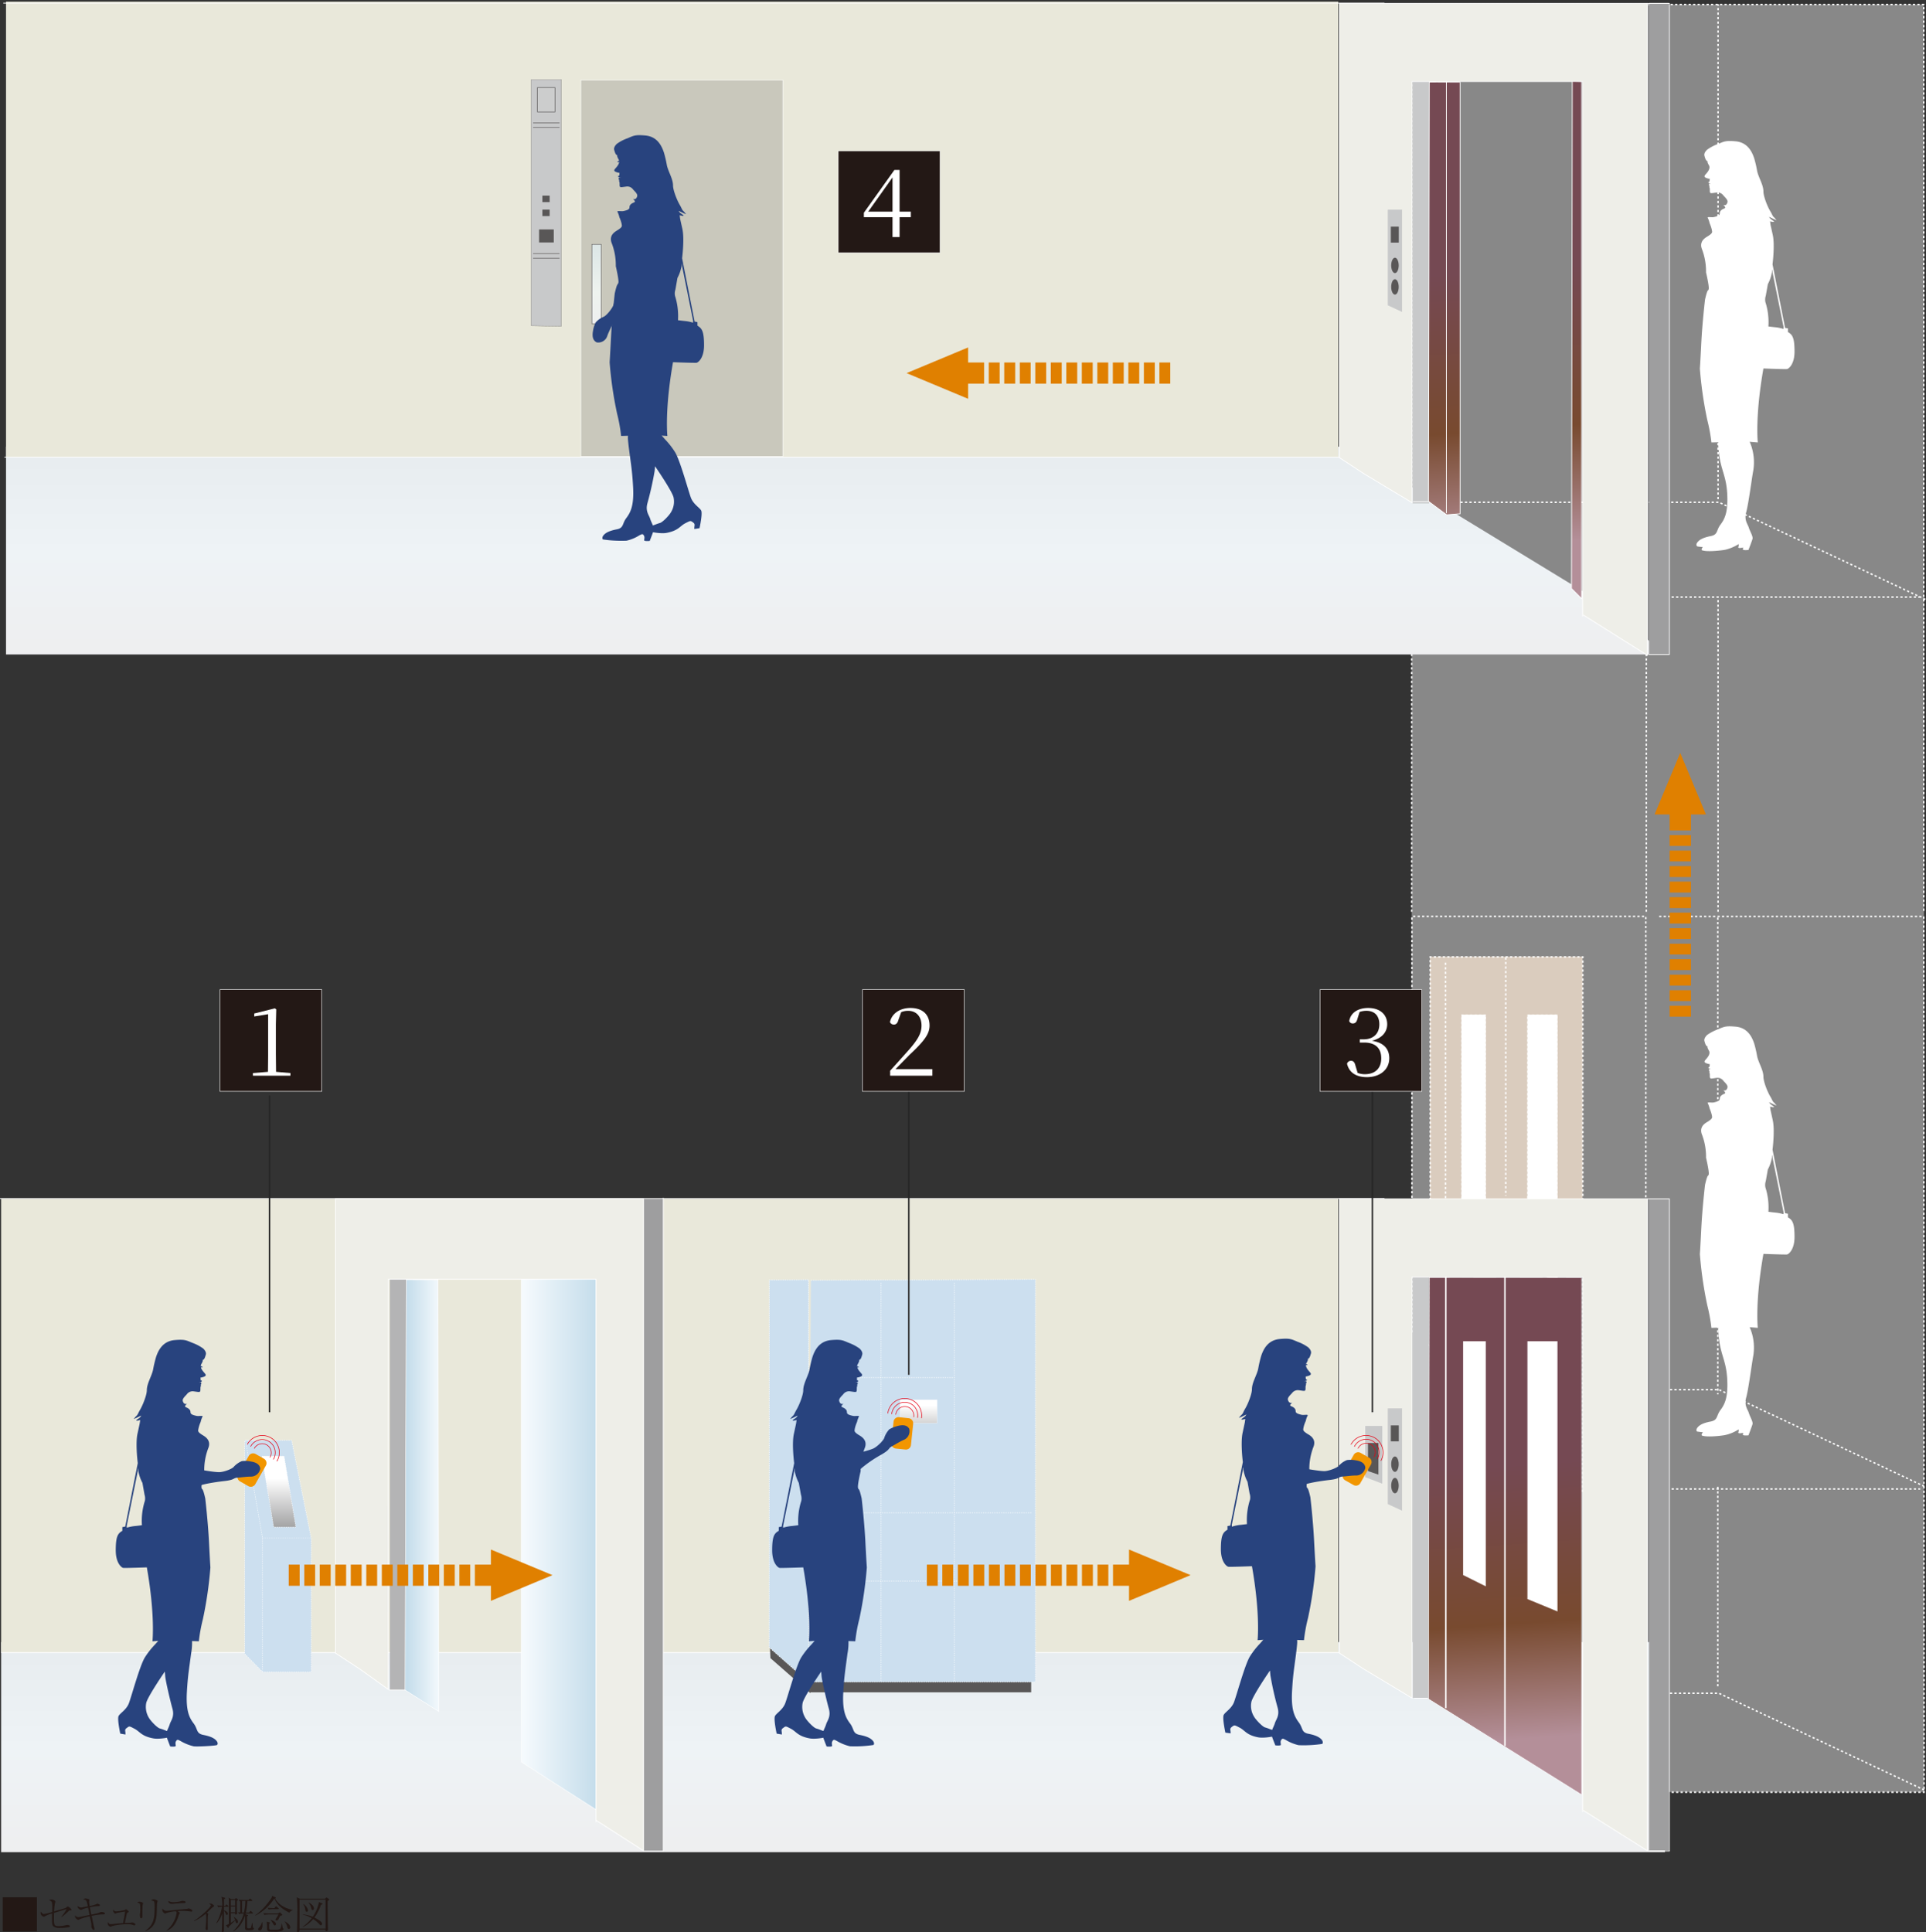 <svg xmlns="http://www.w3.org/2000/svg" xmlns:xlink="http://www.w3.org/1999/xlink" viewBox="0 0 680.108 682.298"><rect x="0" y="0" width="680.108" height="682.298" fill="#333333" stroke="none"/><defs><linearGradient id="linear-gradient" x1="1054.738" y1="-2334.214" x2="1054.738" y2="-2468.487" gradientTransform="translate(-361.776 2110.157) scale(0.622)" gradientUnits="userSpaceOnUse"><stop offset="0.011" stop-color="#eeeeef"/><stop offset="0.489" stop-color="#eef3f6"/><stop offset="1" stop-color="#e6ebee"/></linearGradient><linearGradient id="linear-gradient-2" x1="1056.125" y1="-3014.296" x2="1056.125" y2="-3147.326" xlink:href="#linear-gradient"/><linearGradient id="linear-gradient-3" x1="1621.283" y1="-8736.626" x2="1621.283" y2="-8680.446" gradientTransform="translate(-98.786 2671.814) scale(0.261 0.249)" gradientUnits="userSpaceOnUse"><stop offset="0" stop-color="#fff"/><stop offset="1" stop-color="#9e9e9f"/></linearGradient><linearGradient id="linear-gradient-4" x1="729.863" y1="-5259.019" x2="729.863" y2="-5209.842" gradientTransform="translate(-171.721 2467.943) scale(0.37)" xlink:href="#linear-gradient-3"/><linearGradient id="linear-gradient-5" x1="1142.898" y1="-6472.91" x2="1060.476" y2="-6472.91" gradientTransform="translate(-145.076 2558.317) scale(0.311)" gradientUnits="userSpaceOnUse"><stop offset="0" stop-color="#c5ddeb"/><stop offset="1" stop-color="#f5fafd"/></linearGradient><linearGradient id="linear-gradient-6" x1="2196.408" y1="-6768.071" x2="2172.675" y2="-7099.09" gradientTransform="translate(-145.076 2590.286) scale(0.311 0.292)" gradientUnits="userSpaceOnUse"><stop offset="0" stop-color="#b48f99"/><stop offset="0.42" stop-color="#784a2f"/><stop offset="1" stop-color="#754953"/></linearGradient><linearGradient id="linear-gradient-7" x1="2127.853" y1="-7797.543" x2="2104.121" y2="-8128.564" gradientTransform="translate(-145.076 2470.571) scale(0.311 0.292)" xlink:href="#linear-gradient-6"/><linearGradient id="linear-gradient-8" x1="2129.414" y1="-7215.508" x2="2091.321" y2="-7746.83" gradientTransform="translate(-145.076 2438.599) scale(0.311)" gradientUnits="userSpaceOnUse"><stop offset="0" stop-color="#b48d75"/><stop offset="0.42" stop-color="#784a2f"/><stop offset="1" stop-color="#4e2d15"/></linearGradient><linearGradient id="linear-gradient-9" x1="929.306" y1="-6527.887" x2="966.772" y2="-6527.887" xlink:href="#linear-gradient-5"/><linearGradient id="linear-gradient-10" x1="2273.492" y1="-7808.528" x2="2249.76" y2="-8139.543" gradientTransform="translate(-145.076 2470.515) scale(0.311 0.292)" xlink:href="#linear-gradient-6"/><linearGradient id="linear-gradient-11" x1="1147.907" y1="-7846.247" x2="1140.354" y2="-7951.597" gradientTransform="translate(-145.076 2558.317) scale(0.311)" gradientUnits="userSpaceOnUse"><stop offset="0.011" stop-color="#eeeeef"/><stop offset="0.461" stop-color="#eef3ef"/><stop offset="0.972" stop-color="#dce6e6"/><stop offset="1" stop-color="#e6eade"/></linearGradient></defs><g id="レイヤー_2" data-name="レイヤー 2"><g id="レイヤー_1-2" data-name="レイヤー 1"><path d="M13.041,670.014v12.074H.966V670.014Z" style="fill:#231815"/><path d="M21.635,676.934a15.384,15.384,0,0,0,1.891-2.746c-.322.1-.617.182-3.264,1-.2.056-1.023.308-1.191.364-.014.406-.028,1.051-.028,1.737,0,2.577.042,2.927,1.751,2.927a11.222,11.222,0,0,0,2.55-.35,2.025,2.025,0,0,1,.42-.07,1.946,1.946,0,0,1,.826.21.431.431,0,0,1,.112.267c0,.195-.168.279-.308.322a17.552,17.552,0,0,1-3.222.252,3.288,3.288,0,0,1-2.283-.532c-.42-.379-.518-.673-.518-2.76,0-.616,0-1.121.028-1.793a9.736,9.736,0,0,0-2.578,1.009.868.868,0,0,1-.392.111,1.123,1.123,0,0,1-.63-.364,1.166,1.166,0,0,1-.462-.924,2.264,2.264,0,0,1,.056-.518c.616.812.84.854,1.078.854a14.862,14.862,0,0,0,2.956-.714c0-.238.028-.771.028-1.485a8.261,8.261,0,0,0-.154-2.017,1.564,1.564,0,0,0-1.037-.63,1.953,1.953,0,0,1,.939-.253c.658,0,1.344.393,1.344.757a4.324,4.324,0,0,1-.14.49,20.839,20.839,0,0,0-.308,2.942c.393-.113,2.1-.617,2.452-.715,1.7-.5,1.722-.532,2.115-.868.14-.112.21-.154.294-.154a2.722,2.722,0,0,1,1.289,1.148c0,.21-.183.252-.365.252a1.929,1.929,0,0,0-.294-.013c-.1.013-.2.069-.392.266a23.406,23.406,0,0,1-2.479,2.087Z" style="fill:#231815"/><path d="M33.9,672.493c.322-.168.364-.2.434-.2a2.994,2.994,0,0,1,.743.224.33.33,0,0,1,.2.309c0,.279-.252.321-.435.321a13.877,13.877,0,0,0-3.1.421c.154.84.322,1.751.5,2.577.364-.084,2.017-.42,2.339-.518.155-.056.771-.308.9-.364a.712.712,0,0,1,.28-.056,2.718,2.718,0,0,1,1.107.224.355.355,0,0,1,.154.322c0,.294-.182.308-.6.322-.224,0-.434.014-.644.014a21.157,21.157,0,0,0-3.432.518c.126.547.645,2.97.757,3.474a10.255,10.255,0,0,1,.252,1.093c0,.308-.14.406-.266.406-.28,0-.533-.392-.687-.7a.886.886,0,0,1-.14-.561,6.842,6.842,0,0,0-.042-1.022c-.056-.406-.448-2.2-.518-2.564a25.1,25.1,0,0,0-3.348.953c-.574.28-.644.322-.742.322a1.776,1.776,0,0,1-1.051-.91,1.621,1.621,0,0,1-.07-.728,1.447,1.447,0,0,0,1.093.672,5,5,0,0,0,1.036-.169c.477-.1,2.564-.518,3-.6-.1-.5-.449-2.255-.518-2.577a8.957,8.957,0,0,0-2.3.728.442.442,0,0,1-.224.07,1.726,1.726,0,0,1-1.093-.84.92.92,0,0,1-.084-.547,1.9,1.9,0,0,0,1.219.533,3.783,3.783,0,0,0,.7-.1c.266-.056,1.442-.28,1.681-.322-.421-2.13-.463-2.3-1.611-2.424a1.359,1.359,0,0,1,.784-.35,3.98,3.98,0,0,1,1.247.294.279.279,0,0,1,.14.266c0,.1-.1.5-.1.589a11.4,11.4,0,0,0,.2,1.5A9.536,9.536,0,0,0,33.9,672.493Z" style="fill:#231815"/><path d="M46.024,679.021c.112-.014.63-.112.728-.112.182,0,1.037.35,1.037.714a.349.349,0,0,1-.336.35,1.519,1.519,0,0,1-.547-.168,4.838,4.838,0,0,0-1.7-.266,23.3,23.3,0,0,0-5.5.63,5.216,5.216,0,0,1-.673.267,1.458,1.458,0,0,1-.868-.631,1.953,1.953,0,0,1-.126-.742.852.852,0,0,1,.042-.266c.35.5.518.742,1.05.742.182,0,1.709-.168,2-.2.49-.056,1.751-.154,2.34-.2.055-.35.35-1.849.405-2.157.211-1.331.253-1.527.309-1.906-1.149.113-2.83.477-2.872.491-.112.028-.56.21-.658.21-.154,0-.28-.168-.378-.308-.308-.406-.337-.546-.337-.8a1.024,1.024,0,0,1,.042-.308,1.073,1.073,0,0,0,.967.63,15.67,15.67,0,0,0,3.193-.476c.225-.224.267-.266.323-.266.2,0,.994.686.994.883,0,.084-.027.112-.35.294-.224.126-.252.154-.308.378-.126.5-.182.756-.35,1.569-.112.56-.14.672-.364,1.723C44.4,679.077,45.744,679.063,46.024,679.021Z" style="fill:#231815"/><path d="M50.277,676.093v.449c0,.195,0,.91-.392.91s-.49-.785-.49-1.121a5.784,5.784,0,0,1,.084-.728,8.121,8.121,0,0,0,.056-1.331,9.879,9.879,0,0,0-.112-1.877c-.1-.238-.182-.266-.939-.49a1.161,1.161,0,0,1,.757-.322c.238,0,1.274.2,1.274.6,0,.084-.14.49-.14.574-.07.477-.1,1.877-.1,2.984Zm1.036,5.8c2.76-2.087,3.292-3.908,3.292-8.348a8.219,8.219,0,0,0-.167-2c-.168-.28-.813-.351-1.051-.378a1.156,1.156,0,0,1,.841-.421,2.654,2.654,0,0,1,1.316.421.282.282,0,0,1,.1.237,5,5,0,0,1-.168.659,7.067,7.067,0,0,0-.056.855c-.084,3.431-.112,3.936-.434,5.182a5.577,5.577,0,0,1-3.628,3.894Z" style="fill:#231815"/><path d="M58.816,681.752a10.082,10.082,0,0,0,3.572-6.233.653.653,0,0,0-.294-.533,11.513,11.513,0,0,0-3.4.645,1.211,1.211,0,0,1-.406.14,1.507,1.507,0,0,1-.981-1.415c0-.14.029-.266.042-.406a1.708,1.708,0,0,0,1.359.883c.546,0,3.95-.407,4.692-.477.813-.07,1.625-.154,2.438-.21a1.291,1.291,0,0,0,.532-.126.611.611,0,0,1,.21-.07,3.114,3.114,0,0,1,1.177.5.409.409,0,0,1,.14.337c0,.153-.056.308-.252.308s-.925-.126-1.079-.141a18.284,18.284,0,0,0-2.1-.125,16.575,16.575,0,0,0-1.709.084c.2.14.77.546.77.686,0,.07-.237.336-.266.392a1.791,1.791,0,0,0-.153.406c-.687,2.284-1.892,4.637-4.259,5.449Zm2.381-10a9.008,9.008,0,0,0,2.536-.308,2.3,2.3,0,0,1,.7-.154c.337,0,1.121.084,1.121.49,0,.252-.168.252-.673.28-2,.084-2.213.126-4.062.294h-.154a1.269,1.269,0,0,1-.91-.322.834.834,0,0,1-.28-.757A2.753,2.753,0,0,0,61.2,671.751Z" style="fill:#231815"/><path d="M68.518,678.349c2.3-1.443,5.939-4.833,5.939-5.477,0-.169-.07-.211-.686-.533a3.317,3.317,0,0,1,.6-.07c.35,0,.532.084.994.476.127.112.238.211.238.351s-.042.154-.364.35a2.626,2.626,0,0,0-.56.462c-.42.42-1.359,1.345-1.653,1.611.392.21.533.294.533.434a4.477,4.477,0,0,1-.141.476c-.056.35-.056,3.166-.056,3.726,0,.155.014.855.014,1.009s0,.49-.308.49c-.266,0-.476-.322-.476-.658,0-.112.07-.631.084-.743.056-.658.14-1.751.14-2.4a11.354,11.354,0,0,0-.1-1.877.33.33,0,0,0-.07-.14,19.005,19.005,0,0,1-4.09,2.634Z" style="fill:#231815"/><path d="M80.461,673.362H79.088v1.3c.686.111,1.387.672,1.387,1.162a.4.4,0,0,1-.364.42c-.21,0-.238-.07-.518-.672a1.841,1.841,0,0,0-.505-.77c0,1.134.014,7.059,0,7.087-.028.337-.42.393-.532.393-.266,0-.266-.155-.266-.224a1.74,1.74,0,0,1,.014-.211c.112-1.4.182-4.384.182-5.911V675.7a8.909,8.909,0,0,1-2,3.53l-.1-.07a17.017,17.017,0,0,0,1.989-5.786,9.438,9.438,0,0,0-1.331.155l-.336-.616c.6.056.729.056,1.779.1a15.058,15.058,0,0,0-.28-3.152l1.19.336a.183.183,0,0,1,.141.168c0,.084-.071.14-.169.21a1.906,1.906,0,0,0-.266.2l-.014.2v2.059h.462l.224-.266c.113-.14.141-.182.211-.182s.1.042.252.168l.294.253c.084.069.14.126.14.21C80.671,673.333,80.559,673.362,80.461,673.362Zm3.488-2.256c-.1.057-.238.155-.28.183-.014.434,0,2.731.028,3.782.014.084.042.49.042.574,0,.406-.448.49-.518.49-.2,0-.2-.1-.182-.476H81.525v3.376c.029-.014.6-.35,1.514-.967a4.7,4.7,0,0,0-.547-1.134l.07-.042c.14.112.813.63.938.742a1.494,1.494,0,0,1,.533,1.065c0,.308-.168.476-.406.476s-.364-.14-.448-.574c-.043-.183-.085-.309-.1-.407-.379.378-2.018,1.975-2.354,2.3.014.21.028.378-.112.378a.2.2,0,0,1-.168-.1l-.686-.882a3.115,3.115,0,0,0,1.064-.462v-5.379c0-.616,0-2.914-.028-3.4-.014-.14-.042-.308-.07-.5l.882.518h1.345l.211-.224a.352.352,0,0,1,.195-.126.258.258,0,0,1,.155.07l.476.406a.191.191,0,0,1,.084.154C84.075,671.022,84.005,671.064,83.949,671.106Zm-.91-.111H81.525v1.961h1.514Zm0,2.3H81.525v2.031h1.514Zm5.939,8.32a7.294,7.294,0,0,1-1.247.07c-.939,0-1.2-.07-1.2-1.022,0-.239.014-1.289.014-1.5,0-.462,0-.7-.014-2.76-.434,1.359-1.652,4.455-4.16,5.66l-.056-.084a12.731,12.731,0,0,0,3.74-6.22,10.429,10.429,0,0,0-1.653.168l-.336-.6c.518.028.574.042.771.042v-3.922c-.057.014-.085.014-.211.042l-.322-.6c1.051.084,2.059.1,2.326.1h1.148l.28-.322c.14-.154.154-.168.21-.168.084,0,.224.112.266.14l.421.322a.3.3,0,0,1,.14.211c0,.14-.127.153-.211.153H87.353a22.248,22.248,0,0,1-.546,4.105h1.148l.308-.421c.1-.125.14-.182.224-.182s.155.071.239.155l.448.42c.1.084.14.126.14.224,0,.126-.112.14-.21.14H86.722c-.055.2-.055.21-.07.252l.757.238c.168.056.21.1.21.154,0,.168-.364.323-.392.336,0,2.984,0,3.573.014,3.684.014.407.1.561.476.561.644,0,.77,0,.9-.294a10.681,10.681,0,0,0,.379-1.555h.14c.14,1.372.182,1.6.308,1.695.182.154.21.168.21.28C89.65,681.4,89.2,681.57,88.978,681.612Zm-2.55-10.3a8.489,8.489,0,0,0-.952.057v4.034c.182,0,.336,0,.658.014a19,19,0,0,0,.491-4.105Z" style="fill:#231815"/><path d="M102.151,675.463c-2.717-1.4-4.216-2.7-5.253-4.945h-.084a17.226,17.226,0,0,1-6.64,5.982l-.07-.071a22.756,22.756,0,0,0,5.66-6.065,1.339,1.339,0,0,0,.308-.812l1.162.462a.269.269,0,0,1,.154.21c0,.14-.126.224-.266.266,1.079,1.709,2.662,3.208,6.3,4.048v.043A2.076,2.076,0,0,0,102.151,675.463Zm-9.707,5.729a1,1,0,0,1-.771.588.479.479,0,0,1-.518-.448,1.008,1.008,0,0,1,.308-.588A3.961,3.961,0,0,0,92.5,678.8h.1a6.675,6.675,0,0,1,.084,1.078A2.952,2.952,0,0,1,92.444,681.192Zm6.569-4.65a3.441,3.441,0,0,0-.49.826c-.35.77-.49.826-.8.826-.183,0-.476-.056-.476-.224s.952-1.583,1.092-1.891H95.133a11.666,11.666,0,0,0-1.807.154l-.322-.6c1.051.084,2.059.112,2.325.112h2.83l.49-.308a.871.871,0,0,1,.168-.084c.07,0,.126.07.182.126l.6.6a.375.375,0,0,1,.084.182C99.686,676.429,99.251,676.5,99.013,676.542Zm.421,5.364a7.73,7.73,0,0,1-2.76.239c-1.443,0-2.3,0-2.367-.813a19.389,19.389,0,0,0-.126-2.7l.994.281c.126.028.182.07.182.14,0,.182-.21.28-.322.336,0,.238-.014,1.275,0,1.485.042.434.112.616.631.616,2.4,0,2.773,0,3.165-.266.224-.168.322-.294.462-1.009a9.227,9.227,0,0,0,.168-.924h.084c.057.238.211,1.317.281,1.526.042.113.042.127.2.267.07.07.112.112.112.182C100.134,681.4,99.826,681.752,99.434,681.906Zm-1.219-7.718H96.646a11.491,11.491,0,0,0-1.793.154l-.336-.6c.994.084,1.975.112,2.381.112l.351-.448c.042-.056.139-.168.209-.168s.239.126.267.139l.56.449a.254.254,0,0,1,.14.21C98.425,674.16,98.313,674.188,98.215,674.188Zm-1.191,5.785c-.252,0-.434-.294-.546-.49a7.06,7.06,0,0,0-.953-1.457l.028-.056a5.685,5.685,0,0,1,1.317.631,1.391,1.391,0,0,1,.588.826A.488.488,0,0,1,97.024,679.973Zm4.959,1.247c-.28,0-.448-.28-.518-.5a4.777,4.777,0,0,0-.981-2.13l.042-.069a8.078,8.078,0,0,1,1.457,1.022,1.781,1.781,0,0,1,.5,1.107A.526.526,0,0,1,101.983,681.22Z" style="fill:#231815"/><path d="M115.689,671.316c0,.8.042,6.136.084,8.419,0,.266.056,1.471.056,1.709a.58.58,0,0,1-.588.575c-.336,0-.323-.2-.294-.6h-9.189c.013.434.028.882-.645.882-.224,0-.238-.153-.238-.266,0-.322.056-1.722.056-2.017.07-3.432.07-4.16.07-5.308a43.574,43.574,0,0,0-.2-4.679l1.023.5h8.979l.294-.294c.056-.056.112-.14.21-.14.056,0,.112.042.21.112l.6.42c.085.056.112.07.112.168C116.235,670.98,116.151,671.064,115.689,671.316Zm-.729-.448h-9.2V681.08h9.2Zm-1.652,1.821a14.728,14.728,0,0,1-2.3,4.483c.826.406,2.717,1.4,2.717,2.213a.491.491,0,0,1-.448.532c-.168,0-.21-.042-.434-.28a11.188,11.188,0,0,0-2.27-1.919,9.663,9.663,0,0,1-3.7,2.844v-.084a15.786,15.786,0,0,0,3.208-3.068A9.929,9.929,0,0,0,107,676.191l-.014-.126a12.521,12.521,0,0,1,3.446.854,14.025,14.025,0,0,0,2.157-5,1.617,1.617,0,0,0-.028-.224l1.149.476c.084.028.168.07.168.154C113.882,672.521,113.448,672.661,113.308,672.689Zm-4.987,2.452c-.378,0-.42-.266-.56-1.009a3.836,3.836,0,0,0-.687-1.625l.071-.084a3.651,3.651,0,0,1,1.638,2.2A.49.49,0,0,1,108.321,675.141Zm2.073-.617c-.35,0-.392-.182-.56-.91a4.342,4.342,0,0,0-.869-1.653l.042-.07c.967.434,1.849,1.3,1.849,2.059C110.856,674.048,110.856,674.524,110.394,674.524Z" style="fill:#231815"/><rect x="498.515" y="1.589" width="180.9" height="631.266" style="fill:#888"/><rect x="0.398" y="579.907" width="587.535" height="74.185" style="fill:url(#linear-gradient)"/><line x1="498.508" y1="321.995" x2="498.508" y2="4.224" style="fill:none;stroke:#fff;stroke-width:0.508px;stroke-dasharray:0.792,0.792"/><polygon points="569.272 215.113 587.933 231.136 2.124 231.136 2.124 157.742 475.197 157.742 569.272 215.113" style="fill:url(#linear-gradient-2)"/><rect x="2.124" y="0.591" width="470.447" height="160.712" style="fill:#e9e8da"/><rect x="0.398" y="423.322" width="472.172" height="160.165" style="fill:#e9e8da"/><line x1="473.731" y1="583.61" x2="0.398" y2="583.61" style="fill:none;stroke:#fff;stroke-width:0.267px"/><polyline points="679.316 321.673 679.316 1.589 499.366 1.589" style="fill:none;stroke:#fff;stroke-width:0.508px;stroke-dasharray:0.792,0.792"/><line x1="581.339" y1="321.995" x2="581.339" y2="4.224" style="fill:none;stroke:#fff;stroke-width:0.508px;stroke-dasharray:0.792,0.792"/><line x1="606.685" y1="321.995" x2="606.685" y2="211.223" style="fill:none;stroke:#fff;stroke-width:0.508px;stroke-dasharray:0.792,0.792"/><line x1="606.685" y1="176.277" x2="606.685" y2="1.49" style="fill:none;stroke:#fff;stroke-width:0.508px;stroke-dasharray:0.792,0.792"/><rect x="504.915" y="337.819" width="53.904" height="94.676" style="fill:#daccbe"/><polyline points="558.921 526.895 558.921 337.952 505.03 337.952 505.03 486.672 506.44 476.381 498.584 470.764 498.584 323.627 581.175 323.627 581.175 540.531 577.522 526.295" style="fill:none;stroke:#fff;stroke-width:0.508px;stroke-dasharray:0.792,0.792"/><polygon points="524.657 444.86 516.068 440.855 516.068 358.323 524.657 358.323 524.657 444.86" style="fill:#fff;stroke:#fff;stroke-width:0.173px;stroke-dasharray:0.792,0.792"/><polygon points="549.974 452.566 539.363 448.188 539.363 358.323 549.974 358.323 549.974 452.566" style="fill:#fff;stroke:#fff;stroke-width:0.173px;stroke-dasharray:0.792,0.792"/><polyline points="590.276 632.914 679.415 632.914 679.316 323.648 585.224 323.648" style="fill:none;stroke:#fff;stroke-width:0.508px;stroke-dasharray:0.792,0.792"/><line x1="606.58" y1="324.04" x2="606.58" y2="492.425" style="fill:none;stroke:#fff;stroke-width:0.508px;stroke-dasharray:0.792,0.792"/><line x1="606.58" y1="525.035" x2="606.58" y2="596.222" style="fill:none;stroke:#fff;stroke-width:0.508px;stroke-dasharray:0.792,0.792"/><polyline points="589.685 490.762 606.971 490.762 680 525.138" style="fill:none;stroke:#fff;stroke-width:0.508px;stroke-dasharray:0.792,0.792"/><polyline points="515.7 177.371 606.971 177.371 680 211.735" style="fill:none;stroke:#fff;stroke-width:0.508px;stroke-dasharray:0.792,0.792"/><line x1="510.45" y1="445.31" x2="510.45" y2="339.558" style="fill:none;stroke:#fff;stroke-width:0.508px;stroke-dasharray:0.792,0.792"/><line x1="590.276" y1="210.863" x2="678.061" y2="210.863" style="fill:none;stroke:#fff;stroke-width:0.508px;stroke-dasharray:0.792,0.792"/><line x1="590.276" y1="525.818" x2="678.061" y2="525.818" style="fill:none;stroke:#fff;stroke-width:0.508px;stroke-dasharray:0.792,0.792"/><polyline points="589.685 597.976 606.971 597.976 680 632.363" style="fill:none;stroke:#fff;stroke-width:0.508px;stroke-dasharray:0.792,0.792"/><rect x="1.558" width="471.012" height="162.18" style="fill:none"/><line x1="1.164" y1="1.101" x2="488.897" y2="1.101" style="fill:none;stroke:#fff;stroke-width:0.267px"/><line x1="473.731" y1="161.437" x2="1.558" y2="161.437" style="fill:none;stroke:#fff;stroke-width:0.267px"/><polygon points="286.174 597.955 285.977 593.66 271.853 581.276 272.057 585.572 286.174 597.955" style="fill:#595757"/><rect x="285.938" y="593.483" width="78.193" height="4.16" style="fill:#595757"/><polyline points="286.345 452.13 365.633 451.804 365.633 594.009 285.428 594.009 271.567 581.746 271.682 452.014 285.547 451.916 285.547 593.355" style="fill:#ccdfef;stroke:#fff;stroke-width:0.201px;stroke-dasharray:0.396,0.396"/><line x1="285.366" y1="486.468" x2="336.756" y2="486.468" style="fill:#00aae7;stroke:#fff;stroke-width:0.201px;stroke-dasharray:0.396,0.396"/><line x1="285.366" y1="534.26" x2="364.594" y2="534.26" style="fill:#00aae7;stroke:#fff;stroke-width:0.201px;stroke-dasharray:0.396,0.396"/><line x1="285.366" y1="558.408" x2="338.245" y2="558.408" style="fill:#00aae7;stroke:#fff;stroke-width:0.201px;stroke-dasharray:0.396,0.396"/><line x1="337.009" y1="453.035" x2="337.009" y2="593.547" style="fill:#00aae7;stroke:#fff;stroke-width:0.201px;stroke-dasharray:0.396,0.396"/><line x1="311.136" y1="453.035" x2="311.136" y2="593.547" style="fill:#00aae7;stroke:#fff;stroke-width:0.201px;stroke-dasharray:0.396,0.396"/><rect x="317.845" y="494.337" width="13.046" height="8.251" style="stroke:#fff;stroke-width:0.086px;fill:url(#linear-gradient-3)"/><polyline points="92.705 590.388 92.705 543.166 86.68 508.664 102.99 508.664 109.913 543.332 109.913 590.48 92.754 590.48 86.423 584.063 86.423 508.664 95.344 508.664" style="fill:#ccdfef;stroke:#fff;stroke-width:0.173px;stroke-dasharray:0.396,0.396"/><line x1="92.632" y1="543.102" x2="109.913" y2="543.102" style="fill:none;stroke:#fff;stroke-width:0.103px;stroke-dasharray:0.396,0.396"/><polygon points="104.479 539.286 96.64 539.286 92.468 514.229 100.311 514.229 104.479 539.286" style="stroke:#fff;stroke-width:0.173px;stroke-dasharray:0.396,0.396;fill:url(#linear-gradient-4)"/><rect x="227.231" y="423.307" width="6.982" height="230.413" style="fill:#9e9e9f"/><rect x="582.312" y="423.179" width="6.995" height="230.318" style="fill:#9e9e9f"/><rect x="137.682" y="439.302" width="5.831" height="157.572" style="fill:#b4b4b5"/><path d="M93.162,515.124a1.806,1.806,0,0,1,.72,2.444l-3.764,6.615a1.8,1.8,0,0,1-2.465.615l-2.86-1.627a1.8,1.8,0,0,1-.73-2.437l3.79-6.609a1.778,1.778,0,0,1,2.456-.618Z" style="fill:#f29600"/><path d="M320.8,500.847a1.787,1.787,0,0,1,1.667,1.908l-.792,7.583a1.784,1.784,0,0,1-2,1.565l-3.273-.337a1.805,1.805,0,0,1-1.661-1.923l.793-7.588a1.8,1.8,0,0,1,2-1.575Z" style="fill:#f29600"/><path d="M281.1,502.8l.2-1.313s-2.077.588-1.17-.136c.645-.47,1.068-.577,1.512-1.41.079-.119-3.639,1.9-2.287.784a2.354,2.354,0,0,1,.535-.614c.635-.6.592-.946,1.361-2.251,1.026-1.724,2.393-5.238,2.393-6.895,0-2.436,1.844-5.16,2.222-7.4.4-2.219,1.036-4.357,1.036-4.357.756-2.258,2.3-5.59,6.6-5.96,3.6-.307,4.076.089,6.242.987a15.376,15.376,0,0,1,3.751,1.972c.447.383,1.242,1.312.959,2.214-.2.644-.437,1.842-1.206,1.867,0,0,.542-.119-.358,1.449-.73,1.28.8,2.753,1.282,3.315.526.669.171.827-.155,1.06a4.916,4.916,0,0,1-1.42.39l.059.991s.369-.049.405.236c.042.309-.645.341-1.046.566,0,0,.9-.363.875.292-.046.739-.7.344-.372.425.4.126.109.695.109.695s-.072.023-.072.836c0,1.323-.184,1.095-2.321.825a2.5,2.5,0,0,0-2.479,1.036c-.552.624-1.63,1.548-1.42,2.325.392,1.586,1.529.968,1.529.968a3.649,3.649,0,0,0-.694.773c-.226.6.8.444,1.562,1.336.831.944-.622,1.56,2.442,2.207.841.2,2.544-.278,2.074.359a9.007,9.007,0,0,0-.621,1.819,11.967,11.967,0,0,0-.783,2.357c-.082.782-.427,1.034,1.365,2.189.68.427,3.4,1.734,2.094,4.784a21.666,21.666,0,0,0-1.394,7.656v.358s-1.095,4.582-.944,5.761c.138,1.157.283-.648,1.3,3.864,0,0,.947,8.076,1.315,15.27.365,7.221.516,9.115.516,9.115a138.8,138.8,0,0,1-2.653,18.22,55.858,55.858,0,0,0-1.43,7.857l-2.4-.085a21.239,21.239,0,0,1-.371,4.529c-.661,5.253-1.124,7.515-1.46,13.54-.371,6.638.871,9.048,2.413,11.061,1.522,2.051.779,3.5,3.419,4.022,3.106.6,4.062,1.449,4.6,2.043.5.575.571,1.237.19,1.512a43.37,43.37,0,0,1-8.293.447,16.671,16.671,0,0,1-4.6-1.872c-.786-.38-1.085-.681-1.516,0-.43.622-.164,1.3-.164,1.715,0,.456-1.949.227-1.949.227s-1.371-3.5-1.46-3.993c-.135-.877.953-2.615,1.312-3.881.358-1.223,1.755-2.607.943-5.468-.825-2.929-2.39-9.756-2.56-11.424l-.139-1.681s-6.048,8.811-6.547,11.061a7.391,7.391,0,0,0,.94,5.279c.664,1.15,3.057,3.64,3.931,3.773a13.722,13.722,0,0,1,1.815.658c.67.13,2.78,1.387,2.35,1.97s-4.661,1.228-6.565.852c-4.223-.788-4.687-2.39-6.62-3.4-1.817-.968-1.817-.968-2.626-.355-.473.31-.73.565-.664,1.147.158,1.172.089,1.242.089,1.242l-1.828-.312S273.1,607,273.68,605.97c.582-1.012,2.692-2.173,3.557-4.362.881-2.186,3.951-13.6,5.759-16.4a29.058,29.058,0,0,1,3.428-4.345c.579-.648,1.23-1.384,1.23-1.384l-2.025.144s1.025-9.133-1.989-26.107c0,0-7.859.278-8.359.186s-2.616-1.547-2.616-6.229c0-4.655.664-5.82,2.034-6.689.516-.347.694-.451.694-.451l-.4.247V539.3l1.538-.272v.479a15.623,15.623,0,0,1,2.728-.568c1.18-.1,2.515-.3,2.515-.3h.119a23.1,23.1,0,0,1,1.068-8.629,4.557,4.557,0,0,0-.145-2.21c-.845-4.712-.743-4.115-.743-4.115a14.424,14.424,0,0,1-1.456-4.272c-.178-1.944-.178.1-.178.1L276.159,540.7l-.493.084,4.772-24.081s-.884-6.711-.108-10.32l.769-3.58" style="fill:#28437e"/><path d="M301.084,513.627s6.055-1.4,7.518-2.189c1.486-.819,3.524-2.916,3.685-3.772a8.247,8.247,0,0,1,1.742-2.9,10.918,10.918,0,0,1,2.952-1.183c1.666-.451,3.3-.418,4.1,1.017a3.323,3.323,0,0,1-1.91,3.884c-1.153.458-3.119,1.689-4.079,2.192-1.631.843-.457,1.035-3.816,2.988a44.4,44.4,0,0,0-7.551,5.239" style="fill:#28437e"/><path d="M302.156,482.725s1.164.03.865.041c-.523.027-.06.027-.47-.074" style="fill:#28437e"/><path d="M302.57,482.579h-.414l-.007.28s.277.016.52.026a1.061,1.061,0,0,0,.141.032l.365-.032.05-.13c-.02-.133-.02-.155-.533-.176-.04,0-.069-.041-.1-.053Z" style="fill:#28437e"/><path d="M89.809,511.492a3.181,3.181,0,0,1,4.355-1.234,3.221,3.221,0,0,1,1.207,4.37" style="fill:none;stroke:#e50012;stroke-linecap:round;stroke-width:0.201px"/><path d="M88.537,510.785a4.605,4.605,0,1,1,8.01,4.543" style="fill:none;stroke:#e50012;stroke-linecap:round;stroke-width:0.208px"/><path d="M87.354,510.051a6.01,6.01,0,1,1,10.452,5.934" style="fill:none;stroke:#e50012;stroke-linecap:round;stroke-width:0.208px"/><path d="M316.317,499.5a3.2,3.2,0,1,1,6.337.894" style="fill:none;stroke:#e50012;stroke-linecap:round;stroke-width:0.201px"/><path d="M314.9,499.3a4.6,4.6,0,1,1,9.1,1.321" style="fill:none;stroke:#e50012;stroke-linecap:round;stroke-width:0.208px"/><path d="M313.523,499.056a5.995,5.995,0,1,1,11.866,1.717" style="fill:none;stroke:#e50012;stroke-linecap:round;stroke-width:0.208px"/><polygon points="210.431 639.046 184.101 622.249 184.101 451.724 210.431 451.438 210.431 639.046" style="stroke:#fff;stroke-width:0.173px;fill:url(#linear-gradient-5)"/><rect x="498.801" y="439.302" width="5.812" height="160.284" style="fill:#c8c9ca"/><polyline points="558.849 639.908 558.849 450.979 498.656 450.979 498.656 599.707 481.531 589.405 472.975 583.802 472.975 423.359 581.72 423.359 581.72 653.586 559.099 639.331" style="fill:#eeeee8;stroke:#fff;stroke-width:0.267px"/><polygon points="488.112 523.97 482.089 521.642 482.089 503.575 488.112 503.575 488.112 523.97" style="fill:#c8c9ca"/><polygon points="495.1 533.484 490.054 531.168 490.054 497.359 495.1 497.359 495.1 533.484" style="fill:#c8c9ca"/><rect x="491.132" y="503.375" width="2.804" height="5.644" style="fill:#595757"/><path d="M493.913,517.087c0,1.487-.6,2.7-1.328,2.7s-1.321-1.21-1.321-2.7c0-1.508.585-2.732,1.321-2.732S493.913,515.579,493.913,517.087Z" style="fill:#595757"/><path d="M493.913,524.645c0,1.5-.6,2.709-1.328,2.709s-1.321-1.213-1.321-2.709.585-2.736,1.321-2.736S493.913,523.163,493.913,524.645Z" style="fill:#595757"/><polygon points="486.754 520.76 483.066 519.514 483.066 509.589 486.754 509.589 486.754 520.76" style="fill:#595757"/><path d="M479.575,511.47a3.2,3.2,0,1,1,5.627,3.04" style="fill:none;stroke:#e50012;stroke-linecap:round;stroke-width:0.201px"/><path d="M478.286,510.816a4.611,4.611,0,1,1,8.113,4.377" style="fill:none;stroke:#e50012;stroke-linecap:round;stroke-width:0.208px"/><path d="M477.1,510.09a6.01,6.01,0,0,1,10.578,5.71" style="fill:none;stroke:#e50012;stroke-linecap:round;stroke-width:0.208px"/><polygon points="558.51 633.808 504.432 599.999 504.714 451.135 558.51 451.194 558.51 633.808" style="stroke:#fff;stroke-width:0.173px;fill:url(#linear-gradient-6)"/><polygon points="524.657 560.213 516.656 556.225 516.656 473.666 524.657 473.666 524.657 560.213" style="fill:#fff"/><polygon points="549.974 569.08 539.363 564.709 539.363 473.666 549.974 473.666 549.974 569.08" style="fill:#fff"/><line x1="510.539" y1="450.839" x2="510.539" y2="603.227" style="fill:none;stroke:#fff;stroke-width:0.508px"/><rect x="582.312" y="1.017" width="6.995" height="230.329" style="fill:#9e9e9f"/><rect x="498.801" y="20.435" width="5.812" height="157.35" style="fill:#c8c9ca"/><polyline points="558.849 217.731 558.849 28.799 498.656 28.799 498.656 177.524 481.531 167.239 472.975 161.618 472.975 1.186 581.72 1.186 581.72 231.409 559.099 217.187" style="fill:#eeeee8;stroke:#fff;stroke-width:0.267px"/><polygon points="515.591 181.432 510.828 181.805 504.432 177.057 504.714 28.969 515.591 29.018 515.591 181.432" style="stroke:#fff;stroke-width:0.267px;fill:url(#linear-gradient-7)"/><line x1="510.746" y1="28.674" x2="510.746" y2="181.24" style="stroke:#fff;stroke-width:0.267px;fill:url(#linear-gradient-8)"/><rect x="327.289" y="552.542" width="3.849" height="7.478" style="fill:#e08000"/><rect x="332.752" y="552.542" width="3.843" height="7.478" style="fill:#e08000"/><rect x="338.245" y="552.542" width="3.836" height="7.478" style="fill:#e08000"/><rect x="343.728" y="552.542" width="3.832" height="7.478" style="fill:#e08000"/><rect x="349.197" y="552.542" width="3.849" height="7.478" style="fill:#e08000"/><rect x="354.693" y="552.542" width="3.829" height="7.478" style="fill:#e08000"/><rect x="360.153" y="552.542" width="3.843" height="7.478" style="fill:#e08000"/><rect x="365.636" y="552.542" width="3.843" height="7.478" style="fill:#e08000"/><rect x="371.112" y="552.542" width="3.846" height="7.478" style="fill:#e08000"/><rect x="376.572" y="552.542" width="3.852" height="7.478" style="fill:#e08000"/><rect x="382.064" y="552.542" width="3.849" height="7.478" style="fill:#e08000"/><rect x="387.544" y="552.542" width="3.833" height="7.478" style="fill:#e08000"/><rect x="393.027" y="552.542" width="9.937" height="7.478" style="fill:#e08000"/><polygon points="398.687 547.222 420.415 556.255 398.687 565.342 398.687 547.222" style="fill:#e08000"/><rect x="409.406" y="128.016" width="3.846" height="7.483" style="fill:#e08000"/><rect x="403.927" y="128.016" width="3.849" height="7.483" style="fill:#e08000"/><rect x="398.44" y="128.016" width="3.846" height="7.483" style="fill:#e08000"/><rect x="392.968" y="128.016" width="3.839" height="7.483" style="fill:#e08000"/><rect x="387.491" y="128.016" width="3.843" height="7.483" style="fill:#e08000"/><rect x="382.018" y="128.016" width="3.836" height="7.483" style="fill:#e08000"/><rect x="376.539" y="128.016" width="3.846" height="7.483" style="fill:#e08000"/><rect x="371.053" y="128.016" width="3.862" height="7.483" style="fill:#e08000"/><rect x="365.577" y="128.016" width="3.846" height="7.483" style="fill:#e08000"/><rect x="360.11" y="128.016" width="3.826" height="7.483" style="fill:#e08000"/><rect x="354.621" y="128.016" width="3.859" height="7.483" style="fill:#e08000"/><rect x="349.148" y="128.016" width="3.849" height="7.483" style="fill:#e08000"/><rect x="337.877" y="128.016" width="9.625" height="7.483" style="fill:#e08000"/><polygon points="341.861 140.836 320.133 131.765 341.861 122.697 341.861 140.836" style="fill:#e08000"/><rect x="589.583" y="355.178" width="7.524" height="3.843" style="fill:#e08000"/><rect x="589.583" y="349.705" width="7.524" height="3.816" style="fill:#e08000"/><rect x="589.583" y="344.224" width="7.524" height="3.834" style="fill:#e08000"/><rect x="589.583" y="338.733" width="7.524" height="3.854" style="fill:#e08000"/><rect x="589.583" y="333.278" width="7.524" height="3.802" style="fill:#e08000"/><rect x="589.583" y="327.798" width="7.524" height="3.834" style="fill:#e08000"/><rect x="589.583" y="322.299" width="7.524" height="3.838" style="fill:#e08000"/><rect x="589.583" y="316.829" width="7.524" height="3.861" style="fill:#e08000"/><rect x="589.583" y="311.35" width="7.524" height="3.849" style="fill:#e08000"/><rect x="589.583" y="305.872" width="7.524" height="3.854" style="fill:#e08000"/><rect x="589.583" y="300.392" width="7.524" height="3.823" style="fill:#e08000"/><rect x="589.583" y="294.923" width="7.524" height="3.824" style="fill:#e08000"/><rect x="589.583" y="285.364" width="7.524" height="7.917" style="fill:#e08000"/><polygon points="584.267 287.624 593.324 265.88 602.396 287.624 584.267 287.624" style="fill:#e08000"/><path d="M483.4,514.746a1.787,1.787,0,0,1,.73,2.416l-3.79,6.634a1.758,1.758,0,0,1-2.452.6l-2.863-1.612a1.828,1.828,0,0,1-.736-2.442l3.78-6.637a1.807,1.807,0,0,1,2.465-.585Z" style="fill:#f29600"/><path d="M439.555,502.428l.187-1.315s-2.071.572-1.153-.12c.627-.533,1.078-.624,1.508-1.427.069-.147-3.638,1.89-2.288.763a3.592,3.592,0,0,1,.553-.633c.621-.555.565-.917,1.338-2.241,1.015-1.683,2.389-5.24,2.389-6.9,0-2.383,1.864-5.118,2.239-7.371a42.527,42.527,0,0,1,1.015-4.341c.77-2.283,2.3-5.611,6.614-5.976,3.583-.319,4.076.074,6.245.977a14.941,14.941,0,0,1,3.761,1.977c.43.4,1.229,1.291.943,2.205-.217.664-.444,1.826-1.206,1.864,0,0,.546-.112-.345,1.456-.75,1.279.779,2.748,1.265,3.335.536.651.171.828-.158,1.04a5.907,5.907,0,0,1-1.413.406l.066.962s.361,0,.391.248c.049.314-.634.334-1.042.57,0,0,.917-.37.891.3-.043.722-.723.337-.378.436.4.085.115.681.115.681s-.082.041-.082.833c0,1.311-.174,1.1-2.321.808a2.555,2.555,0,0,0-2.485,1.055c-.549.6-1.621,1.554-1.42,2.318.414,1.569,1.535.978,1.535.978a3.113,3.113,0,0,0-.7.79c-.22.566.815.423,1.568,1.305.831.962-.625,1.542,2.432,2.224.845.192,2.567-.3,2.081.376a6.934,6.934,0,0,0-.608,1.805,10.454,10.454,0,0,0-.8,2.352c-.1.757-.431,1.057,1.371,2.189.667.421,3.4,1.68,2.071,4.789a21.752,21.752,0,0,0-1.387,7.633v.366s-1.076,4.6-.941,5.764.293-.657,1.312,3.854c0,0,.95,8.086,1.308,15.3.378,7.2.516,9.089.516,9.089a135.841,135.841,0,0,1-2.653,18.232,56.015,56.015,0,0,0-1.426,7.842l-2.4-.069c-.148.643.293-.724-.358,4.525-.661,5.23-1.124,7.516-1.456,13.528-.362,6.642.868,9.034,2.4,11.082,1.519,2.03.8,3.491,3.415,4,3.117.605,4.073,1.479,4.6,2.022.507.609.582,1.26.217,1.553a44.189,44.189,0,0,1-8.309.44,15.244,15.244,0,0,1-4.6-1.885c-.8-.371-1.081-.651-1.525,0s-.141,1.32-.141,1.731c0,.442-1.966.22-1.966.22s-1.38-3.489-1.463-3.982c-.134-.891.96-2.645,1.315-3.871.365-1.251,1.762-2.633.953-5.481a116.719,116.719,0,0,1-2.55-11.413l-.151-1.678s-6.052,8.809-6.552,11.061a7.187,7.187,0,0,0,.944,5.236c.657,1.151,3.063,3.646,3.928,3.805a16.529,16.529,0,0,1,1.831.659c.657.133,2.754,1.359,2.34,1.951-.44.589-4.661,1.233-6.558.889-4.237-.789-4.694-2.422-6.643-3.44-1.814-.943-1.814-.943-2.613-.363-.44.34-.739.577-.67,1.165.167,1.157.075,1.218.075,1.218l-1.824-.253s-1.154-5.24-.576-6.286c.576-1.024,2.706-2.193,3.58-4.364s3.941-13.63,5.739-16.384a27.984,27.984,0,0,1,3.439-4.375c.572-.666,1.226-1.365,1.226-1.365l-2.035.125s1.012-9.115-1.989-26.125c0,0-7.856.314-8.346.192-.483-.08-2.629-1.542-2.629-6.176,0-4.7.69-5.846,2.051-6.729.516-.337.68-.452.68-.452l-.394.248v-1.242l1.558-.3v.5a15.459,15.459,0,0,1,2.7-.6c1.16-.111,2.521-.3,2.521-.3h.1a23.507,23.507,0,0,1,1.078-8.641,4.318,4.318,0,0,0-.151-2.181c-.841-4.74-.733-4.123-.733-4.123a13.784,13.784,0,0,1-1.453-4.3c-.2-1.908-.2.12-.2.12l-4.253,21.159-.5.111,4.753-24.074s-.857-6.683-.082-10.307l.763-3.576" style="fill:#28437e"/><path d="M460.165,518.492s6.12,1.165,7.8,1.022c1.67-.164,4.369-1.239,4.878-1.953a7.41,7.41,0,0,1,2.781-1.934,9.9,9.9,0,0,1,3.165.086c1.7.272,3.192.941,3.34,2.618a3.317,3.317,0,0,1-3.3,2.749c-1.253-.047-3.547.3-4.625.352-1.841.115-.852.778-4.7,1.213s-7.8,1.165-9.033,1.734" style="fill:#28437e"/><path d="M460.553,481.894s.746.067,1.028.067-.22,0-.624-.1" style="fill:#28437e"/><path d="M460.983,481.775c-.2-.011-.414-.018-.414-.018l-.036.278,1.048.063v-.007h.05s-.007-.056-.017-.12a.758.758,0,0,1,.05-.169l-.664-.071Z" style="fill:#28437e"/><path d="M625.221,392.093l-.184-1.29s2.09.558,1.154-.14c-.618-.493-1.059-.6-1.489-1.407-.083-.139,3.632,1.884,2.268.771a3,3,0,0,0-.533-.629c-.628-.584-.565-.94-1.36-2.249-1.016-1.707-2.377-5.215-2.377-6.9,0-2.429-1.857-5.121-2.252-7.392a39.763,39.763,0,0,0-1.012-4.346c-.759-2.252-2.3-5.6-6.607-5.956-3.57-.322-4.056.062-6.249.971a15.846,15.846,0,0,0-3.754,1.964c-.43.418-1.236,1.338-.94,2.227.2.64.441,1.811,1.2,1.862,0,0-.529-.131.378,1.466.71,1.252-.815,2.737-1.279,3.3-.549.666-.187.838.142,1.057a6.216,6.216,0,0,0,1.417.414l-.08.973s-.364-.041-.394.266c-.046.275.667.319,1.062.533,0,0-.911-.355-.868.3.033.728.68.322.352.425-.395.137-.109.7-.109.7s.063.018.063.843c0,1.308.184,1.1,2.34.8a2.549,2.549,0,0,1,2.472,1.056c.549.612,1.62,1.541,1.43,2.331-.4,1.55-1.532.943-1.532.943a2.806,2.806,0,0,1,.684.817c.223.57-.8.408-1.555,1.31-.835.932.634,1.524-2.445,2.214-.832.181-2.554-.3-2.078.373a7.342,7.342,0,0,1,.621,1.8,13.556,13.556,0,0,1,.786,2.362c.085.729.424,1.043-1.358,2.2-.68.426-3.392,1.674-2.08,4.766a21.894,21.894,0,0,1,1.377,7.641v.379s1.088,4.579.956,5.769c-.164,1.136-.3-.683-1.314,3.843,0,0-.957,8.088-1.315,15.3s-.506,9.115-.506,9.115a139.007,139.007,0,0,0,2.639,18.186,58.464,58.464,0,0,1,1.44,7.873l2.4-.073c.138.65-.3-.736.351,4.515.674,5.263,2.482,7.506,2.824,13.531.368,6.642-.875,9.041-2.409,11.094-1.519,2.03-.793,3.479-3.432,4.015-3.1.58-4.053,1.438-4.572,2.027-.517.565-.576,1.246-.224,1.5a43.824,43.824,0,0,0,8.306.454,16.534,16.534,0,0,0,4.6-1.879c.8-.379,1.078-.669,1.535,0a2.081,2.081,0,0,1,.128,1.713c-.276.665,1.857.118,2.173.093,0,0,1.17-3.359,1.259-3.846.131-.888-.954-2.649-1.319-3.876s-2.415-2.632-1.627-5.451c.842-2.973,2.068-12.566,2.466-14.492,1.236-6.234.664-8.841.664-8.841l-.293-.777,3.547.288s-1.019-9.145,1.992-26.122c0,0,7.872.3,8.349.2.493-.094,2.63-1.577,2.63-6.225s-.681-5.819-2.042-6.7c-.539-.358-.687-.44-.687-.44l.4.253v-1.266l-1.555-.3v.477a15.255,15.255,0,0,0-2.711-.566c-1.167-.1-2.541-.3-2.541-.3h-.089a23.32,23.32,0,0,0-1.062-8.645,4.356,4.356,0,0,1,.135-2.179c.841-4.728.73-4.122.73-4.122a13.579,13.579,0,0,0,1.449-4.249c.211-1.953.211.089.211.089l4.273,21.156.48.095-4.753-24.084s.858-6.693.1-10.274l-.792-3.627" style="fill:#fff"/><path d="M608.7,474.166c.657,5.269,2.485,7.5,2.817,13.523.374,6.648-.881,9.044-2.406,11.09s.272,3.391-2.348,3.92c-3.1.6-4.088,1.435-4.582,2.018-.522.626-1.791,2.017-1.13,2.264,1.837.685,7.215.017,8.142-.2a14.33,14.33,0,0,0,4.572-1.882c.812-.358,1.1-.676,1.542,0,.437.644.138,1.325.138,1.757s1.969.233,1.969.233,1.361-3.52,1.452-4.031c.155-.847-.946-2.625-1.311-3.858-.352-1.2-1.742-2.613-.943-5.456.834-2.949,2.067-12.548,2.461-14.5a18,18,0,0,0-1.705-11.357" style="fill:#fff"/><path d="M625.221,79.479l-.184-1.311s2.09.536,1.154-.168c-.618-.47-1.059-.577-1.489-1.4-.083-.142,3.632,1.888,2.268.784a3.07,3.07,0,0,0-.533-.641c-.628-.566-.565-.932-1.36-2.229-1.016-1.691-2.377-5.212-2.377-6.88,0-2.44-1.857-5.146-2.252-7.4a37.354,37.354,0,0,0-1.012-4.343c-.759-2.268-2.3-5.618-6.607-5.991-3.57-.311-4.056.1-6.249.979a14.839,14.839,0,0,0-3.754,1.983c-.43.387-1.236,1.3-.94,2.207.2.639.441,1.824,1.2,1.864,0,0-.529-.119.378,1.443.71,1.283-.815,2.769-1.279,3.316-.549.669-.187.861.142,1.08a6.836,6.836,0,0,0,1.417.406l-.08.958s-.364-.03-.394.252c-.046.3.667.345,1.062.547,0,0-.911-.358-.868.3.033.746.68.343.352.438-.395.112-.109.684-.109.684s.063.046.063.84c0,1.32.184,1.073,2.34.818a2.464,2.464,0,0,1,2.472,1.054c.549.6,1.62,1.556,1.43,2.3-.4,1.6-1.532.977-1.532.977a3.577,3.577,0,0,1,.684.784c.223.611-.8.432-1.555,1.306-.835.953.634,1.571-2.445,2.229-.832.182-2.554-.281-2.078.366a7.812,7.812,0,0,1,.621,1.826,13.3,13.3,0,0,1,.786,2.354c.085.752.424,1.024-1.358,2.174-.68.447-3.392,1.708-2.08,4.763a22.161,22.161,0,0,1,1.377,7.684v.378s1.088,4.568.956,5.737c-.164,1.151-.3-.665-1.314,3.869,0,0-.957,8.085-1.315,15.273-.365,7.229-.506,9.092-.506,9.092a138.722,138.722,0,0,0,2.639,18.224,58.245,58.245,0,0,1,1.44,7.854l2.4-.054c.138.636-.3-.725.351,4.525.674,5.218,2.482,7.51,2.824,13.506.368,6.642-.875,9.051-2.409,11.083-1.519,2.05-.793,3.5-3.432,4-3.1.624-4.053,1.482-4.572,2.059s-.576,1.218-.224,1.525,7.376.673,8.306.436a16.528,16.528,0,0,0,4.6-1.887c.8-.358,1.078-.651,1.535,0a2.156,2.156,0,0,1,.128,1.76c-.276.653,1.857.094,2.173.061,0,0,1.17-3.336,1.259-3.877.131-.858-.954-2.621-1.319-3.859s-2.415-2.618-1.627-5.458c.842-2.94,2.068-12.545,2.466-14.481,1.236-6.214.664-8.839.664-8.839l-.293-.784,3.547.284s-1.019-9.126,1.992-26.132c0,0,7.872.317,8.349.192.493-.085,2.63-1.52,2.63-6.2,0-4.652-.681-5.8-2.042-6.683l-.687-.45.4.243v-1.27l-1.555-.278v.484a15.461,15.461,0,0,0-2.711-.581c-1.167-.1-2.541-.281-2.541-.281h-.089a23.239,23.239,0,0,0-1.062-8.635,4.5,4.5,0,0,1,.135-2.217c.841-4.7.73-4.109.73-4.109a13.816,13.816,0,0,0,1.449-4.275c.211-1.941.211.1.211.1l4.273,21.168.48.1L625.915,93.35s.858-6.7.1-10.295l-.792-3.576" style="fill:#fff"/><path d="M608.7,161.508c.657,5.262,2.485,7.525,2.817,13.555.374,6.647-.881,9.043-2.406,11.073-1.523,2.048.272,3.405-2.348,3.89-3.1.621-4.088,1.468-4.582,2.051-.522.589-1.791,2.028-1.13,2.253,1.837.691,7.215.011,8.142-.182a15.589,15.589,0,0,0,4.572-1.893c.812-.38,1.1-.654,1.542,0s.138,1.325.138,1.76c0,.419,1.969.207,1.969.207s1.361-3.494,1.452-3.994c.155-.905-.946-2.643-1.311-3.859-.352-1.244-1.742-2.632-.943-5.463.834-2.958,2.067-12.555,2.461-14.488a18.1,18.1,0,0,0-1.705-11.412" style="fill:#fff"/><polyline points="210.464 643.457 210.464 451.768 137.175 451.768 137.113 596.622 127.035 589.405 118.469 583.802 118.469 423.359 227.231 423.359 227.231 653.586 210.365 642.762" style="fill:#eeeee8;stroke:#fff;stroke-width:0.267px"/><polygon points="143.464 451.899 143.033 596.825 154.929 604.389 154.695 451.955 143.464 451.899" style="stroke:#fff;stroke-width:0.173px;fill:url(#linear-gradient-9)"/><rect x="101.955" y="552.542" width="3.852" height="7.478" style="fill:#e08000"/><rect x="107.438" y="552.542" width="3.843" height="7.478" style="fill:#e08000"/><rect x="112.914" y="552.542" width="3.849" height="7.478" style="fill:#e08000"/><rect x="118.387" y="552.542" width="3.839" height="7.478" style="fill:#e08000"/><rect x="123.863" y="552.542" width="3.84" height="7.478" style="fill:#e08000"/><rect x="129.346" y="552.542" width="3.832" height="7.478" style="fill:#e08000"/><rect x="134.835" y="552.542" width="3.843" height="7.478" style="fill:#e08000"/><rect x="140.308" y="552.542" width="3.836" height="7.478" style="fill:#e08000"/><rect x="145.778" y="552.542" width="3.843" height="7.478" style="fill:#e08000"/><rect x="151.254" y="552.542" width="3.849" height="7.478" style="fill:#e08000"/><rect x="156.727" y="552.542" width="3.859" height="7.478" style="fill:#e08000"/><rect x="162.22" y="552.542" width="3.826" height="7.478" style="fill:#e08000"/><rect x="167.689" y="552.542" width="9.94" height="7.478" style="fill:#e08000"/><polygon points="173.353 547.222 195.083 556.255 173.353 565.342 173.353 547.222" style="fill:#e08000"/><line x1="531.708" y1="338.129" x2="531.708" y2="422.309" style="fill:none;stroke:#fff;stroke-width:0.508px;stroke-dasharray:0.792,0.792"/><line x1="531.415" y1="450.839" x2="531.415" y2="616.614" style="fill:none;stroke:#fff;stroke-width:0.508px"/><polygon points="558.51 211.43 554.931 207.842 555.213 28.758 558.51 28.826 558.51 211.43" style="stroke:#fff;stroke-width:0.267px;fill:url(#linear-gradient-10)"/><polygon points="488.112 100.625 482.089 98.299 482.089 80.23 488.112 80.23 488.112 100.625" style="fill:none"/><polygon points="495.1 110.151 490.054 107.817 490.054 74.029 495.1 74.029 495.1 110.151" style="fill:#c8c9ca"/><rect x="491.132" y="80.038" width="2.804" height="5.639" style="fill:#595757"/><path d="M493.913,93.728c0,1.519-.6,2.714-1.328,2.714s-1.321-1.195-1.321-2.714c0-1.48.585-2.711,1.321-2.711S493.913,92.248,493.913,93.728Z" style="fill:#595757"/><path d="M493.913,101.317c0,1.5-.6,2.72-1.328,2.72s-1.321-1.216-1.321-2.72.585-2.712,1.321-2.712S493.913,99.818,493.913,101.317Z" style="fill:#595757"/><polygon points="486.754 97.407 483.066 96.168 483.066 86.265 486.754 86.265 486.754 97.407" style="fill:none"/><path d="M49.312,502.8l.2-1.313s-2.08.588-1.157-.136c.625-.47,1.069-.577,1.506-1.41.065-.119-3.652,1.9-2.288.784a2.375,2.375,0,0,1,.532-.614c.635-.6.576-.946,1.361-2.251,1-1.724,2.38-5.238,2.38-6.895,0-2.436,1.837-5.16,2.229-7.4.4-2.219,1.035-4.357,1.035-4.357.763-2.258,2.3-5.59,6.591-5.96,3.6-.307,4.079.089,6.271.987a15.464,15.464,0,0,1,3.751,1.972c.437.383,1.239,1.312.94,2.214-.2.644-.444,1.842-1.2,1.867,0,0,.526-.119-.372,1.449-.726,1.28.819,2.753,1.276,3.315.549.669.187.827-.145,1.06a4.929,4.929,0,0,1-1.423.39l.076.991s.378-.049.407.236c.033.309-.657.341-1.062.566,0,0,.914-.363.871.292-.036.739-.693.344-.364.425.407.126.115.695.115.695s-.066.023-.066.836c0,1.323-.181,1.095-2.331.825a2.522,2.522,0,0,0-2.481,1.036c-.546.624-1.611,1.548-1.427,2.325.408,1.586,1.522.968,1.522.968a3.772,3.772,0,0,0-.67.773c-.224.6.789.444,1.551,1.336.841.944-.621,1.56,2.446,2.207.834.2,2.554-.278,2.077.359a8.4,8.4,0,0,0-.621,1.819,11.787,11.787,0,0,0-.766,2.357c-.115.782-.444,1.034,1.347,2.189.668.427,3.393,1.734,2.085,4.784a21.808,21.808,0,0,0-1.391,7.656v.358s-1.085,4.582-.957,5.761c.155,1.157.3-.648,1.322,3.864,0,0,.94,8.076,1.318,15.27.358,7.221.5,9.115.5,9.115a139.053,139.053,0,0,1-2.643,18.22,57.825,57.825,0,0,0-1.44,7.857l-2.4-.085a21.347,21.347,0,0,1-.352,4.529c-.66,5.253-1.137,7.515-1.476,13.54-.358,6.638.881,9.048,2.42,11.061,1.511,2.051.8,3.5,3.412,4.022,3.109.6,4.1,1.449,4.6,2.043.516.575.575,1.237.2,1.512-.351.29-7.343.657-8.3.447a16.607,16.607,0,0,1-4.592-1.872c-.786-.38-1.082-.681-1.509,0-.444.622-.158,1.3-.158,1.715,0,.456-1.959.227-1.959.227s-1.371-3.5-1.453-3.993c-.147-.877.94-2.615,1.3-3.881.365-1.223,1.746-2.607.944-5.468-.822-2.929-2.4-9.756-2.551-11.424l-.138-1.681s-6.052,8.811-6.565,11.061a7.327,7.327,0,0,0,.951,5.279c.654,1.15,3.05,3.64,3.934,3.773a15.117,15.117,0,0,1,1.818.658c.641.13,2.761,1.387,2.334,1.97s-4.648,1.228-6.555.852c-4.23-.788-4.684-2.39-6.63-3.4-1.817-.968-1.817-.968-2.613-.355-.467.31-.74.565-.66,1.147.144,1.172.075,1.242.075,1.242l-1.827-.312S41.325,607,41.89,605.97c.586-1.012,2.709-2.173,3.58-4.362s3.925-13.6,5.756-16.4a28.558,28.558,0,0,1,3.408-4.345c.6-.648,1.243-1.384,1.243-1.384l-2.041.144s1.012-9.133-1.986-26.107c0,0-7.873.278-8.359.186s-2.62-1.547-2.62-6.229c0-4.655.684-5.82,2.048-6.689.536-.347.694-.451.694-.451l-.414.247V539.3l1.564-.272v.479a15.1,15.1,0,0,1,2.725-.568c1.164-.1,2.518-.3,2.518-.3h.109a23.272,23.272,0,0,1,1.048-8.629,4.544,4.544,0,0,0-.135-2.21c-.841-4.712-.729-4.115-.729-4.115a14.079,14.079,0,0,1-1.46-4.272c-.187-1.944-.187.1-.187.1L44.372,540.7l-.48.084,4.76-24.081s-.871-6.711-.112-10.32l.772-3.58" style="fill:#28437e"/><path d="M69.925,518.87s6.124,1.175,7.8,1c1.673-.134,4.371-1.184,4.878-1.933a8.06,8.06,0,0,1,2.764-1.928,9.8,9.8,0,0,1,3.169.115c1.716.256,3.2.937,3.363,2.567a3.365,3.365,0,0,1-3.33,2.778c-1.24-.035-3.537.29-4.6.354-1.857.134-.845.761-4.711,1.2s-7.79,1.157-9.033,1.749" style="fill:#28437e"/><path d="M70.6,482.766c.565,0,.181-.144.72,0a5.851,5.851,0,0,0-.677-.266" style="fill:#28437e"/><path d="M70.609,482.612H70.6v.291l.427-.044.26.044.141.014.06-.1c.062-.158.062-.158-.8-.432A1.546,1.546,0,0,0,70.609,482.612Z" style="fill:#28437e"/><line x1="137.307" y1="596.825" x2="143.132" y2="596.825" style="fill:#eeeee8;stroke:#fff;stroke-width:0.267px"/><line x1="499.366" y1="599.733" x2="504.05" y2="599.733" style="fill:#eeeee8;stroke:#fff;stroke-width:0.267px"/><line x1="498.992" y1="177.167" x2="504.432" y2="177.167" style="fill:none;stroke:#fff;stroke-width:0.267px"/><line y1="423.259" x2="488.897" y2="423.259" style="fill:none;stroke:#fff;stroke-width:0.267px"/><polyline points="227.231 653.705 234.213 653.705 234.213 422.978" style="fill:none;stroke:#fff;stroke-width:0.267px"/><polyline points="582.118 653.705 589.494 653.705 589.494 423.378 581.72 423.378" style="fill:none;stroke:#fff;stroke-width:0.267px"/><polyline points="582.118 231.136 589.494 231.136 589.494 1.205 581.72 1.205" style="fill:none;stroke:#fff;stroke-width:0.267px"/><line x1="95.167" y1="386.868" x2="95.167" y2="498.738" style="fill:none;stroke:#262626;stroke-width:0.508px"/><line x1="320.915" y1="373.68" x2="320.915" y2="485.529" style="fill:none;stroke:#262626;stroke-width:0.508px"/><line x1="484.627" y1="373.68" x2="484.627" y2="498.738" style="fill:none;stroke:#262626;stroke-width:0.508px"/><rect x="77.683" y="349.478" width="35.941" height="35.949" style="fill:#231815;stroke:#fff;stroke-width:0.174px"/><path d="M97.049,356.094l.5.367-.133,5.273v10.478l.066,6.307,5.073.434v.934H89.307v-.934l5.306-.434.067-6.307V358.163l-4.906.8v-1.035Z" style="fill:#fff"/><rect x="295.986" y="53.303" width="35.944" height="35.951" style="fill:#231815;stroke:#fff;stroke-width:0.174px"/><path d="M317.664,76.705v7.008h-2.5V76.705H305.05V75.137L315.829,60.02h1.835V74.736h3.971v1.969Zm-2.5-1.969V62.656l-8.577,12.08Z" style="fill:#fff"/><rect x="304.572" y="349.478" width="35.928" height="35.949" style="fill:#231815;stroke:#fff;stroke-width:0.174px"/><path d="M314.329,378.119c2.236-2.436,4.438-4.939,6.04-6.708,3.671-4.105,5.039-6.407,5.039-9.244,0-3-1.7-5.2-4.739-5.2a6.431,6.431,0,0,0-2.436.467l-.967,2.7c-.334,1.268-.9,1.7-1.636,1.7a1.485,1.485,0,0,1-1.368-.9c.734-3.2,3.738-4.972,7.208-4.972,4.472,0,6.775,2.469,6.775,6.206,0,2.97-1.869,5.473-7.042,10.312l-4.972,5.072h13.015v2.336H314.329Z" style="fill:#fff"/><rect x="466.154" y="349.478" width="35.928" height="35.949" style="fill:#231815;stroke:#fff;stroke-width:0.174px"/><path d="M481.532,367.04c3.237,0,5.54-1.836,5.54-5.306,0-2.971-1.635-4.772-4.572-4.772a7.559,7.559,0,0,0-2.4.4l-.8,2.569c-.3,1.1-.8,1.5-1.6,1.5a1.251,1.251,0,0,1-1.268-.867c.6-3.237,3.537-4.6,6.675-4.6,4.271,0,6.74,2.369,6.74,5.739,0,2.737-1.835,4.972-5.405,5.84,4.171.634,6.14,2.87,6.14,6.174,0,4-3.271,6.674-7.909,6.674-3.771,0-6.274-1.6-7.008-4.739a1.45,1.45,0,0,1,1.4-1.034c.8,0,1.268.467,1.568,1.7l.767,2.569a6.727,6.727,0,0,0,2.537.468c3.771,0,5.806-2.17,5.806-5.607,0-3.571-2.035-5.573-6.04-5.573h-1.535V367.04Z" style="fill:#fff"/><polygon points="198.233 115.205 187.592 115.039 187.592 28.093 198.233 28.093 198.233 115.205" style="fill:#c8c9ca;stroke:#595757;stroke-width:0.086px"/><rect x="190.36" y="81.026" width="5.184" height="4.6" style="fill:#595757"/><rect x="189.778" y="30.944" width="6.199" height="8.564" style="fill:#cccdcd;stroke:#595757;stroke-width:0.197px"/><line x1="188.247" y1="43.435" x2="197.585" y2="43.435" style="fill:none;stroke:#595757;stroke-width:0.197px"/><line x1="188.247" y1="45.044" x2="197.585" y2="45.044" style="fill:none;stroke:#595757;stroke-width:0.197px"/><line x1="188.247" y1="89.549" x2="197.585" y2="89.549" style="fill:none;stroke:#595757;stroke-width:0.197px"/><line x1="188.247" y1="91.173" x2="197.585" y2="91.173" style="fill:none;stroke:#595757;stroke-width:0.197px"/><rect x="191.527" y="69.089" width="2.564" height="2.288" style="fill:#595757"/><rect x="191.527" y="74.026" width="2.564" height="2.285" style="fill:#595757"/><rect x="205.116" y="28.288" width="71.319" height="132.95" style="fill:#c9c8bc;stroke:#fff;stroke-width:0.173px"/><rect x="208.994" y="86.288" width="3.3" height="28.026" style="stroke:#595757;stroke-width:0.173px;fill:url(#linear-gradient-11)"/><path d="M240.179,77.338,240,76.018s2.077.582,1.147-.136c-.614-.489-1.055-.584-1.492-1.391-.086-.156,3.632,1.879,2.275.754a3.407,3.407,0,0,0-.536-.629c-.628-.577-.582-.935-1.348-2.247-1-1.686-2.383-5.2-2.383-6.848,0-2.434-1.841-5.138-2.215-7.381a40.3,40.3,0,0,0-1.026-4.334c-.769-2.257-2.288-5.6-6.6-5.961-3.58-.311-4.047.062-6.236.994a14.558,14.558,0,0,0-3.744,1.944c-.434.4-1.236,1.317-.943,2.224.21.631.444,1.814,1.2,1.859,0,0-.532-.122.352,1.454.737,1.272-.795,2.737-1.252,3.294-.549.659-.191.832.148,1.05a5.977,5.977,0,0,0,1.413.4l-.072.987s-.371-.056-.408.277c-.026.27.644.3,1.046.529,0,0-.9-.387-.875.267.03.749.72.361.375.455-.4.1-.109.68-.109.68s.079.033.079.821c0,1.319.165,1.094,2.308.813a2.494,2.494,0,0,1,2.488,1.08c.549.6,1.614,1.512,1.414,2.307-.4,1.554-1.526.939-1.526.939a3.223,3.223,0,0,1,.688.8c.223.558-.809.425-1.569,1.291-.821.95.635,1.567-2.435,2.233-.838.178-2.541-.281-2.065.37a8.335,8.335,0,0,1,.618,1.808,11.681,11.681,0,0,1,.793,2.342c.088.761.41,1.039-1.374,2.181-.664.444-3.376,1.7-2.068,4.778a21.566,21.566,0,0,1,1.384,7.635v.349s1.072,4.6.937,5.745-.29-.657-1.3,3.837c0,0-.947,8.061-1.311,15.279-.369,7.193-.507,9.066-.507,9.066a135.979,135.979,0,0,0,2.64,18.179,57.387,57.387,0,0,1,1.417,7.845l2.409-.068c.132.633-.3-.724.355,4.52.654,5.213,1.124,7.462,1.46,13.494.371,6.623-.865,9.008-2.4,11.06-1.522,2.009-.8,3.488-3.405,3.976-3.116.61-4.066,1.45-4.589,2.045-.509.573-.588,1.237-.237,1.52a44.651,44.651,0,0,0,8.3.442,14.364,14.364,0,0,0,4.576-1.908c.806-.353,1.1-.649,1.525,0,.451.662.151,1.34.151,1.745,0,.446,1.956.245,1.956.245s1.378-3.5,1.466-4c.128-.879-.966-2.628-1.324-3.86s-1.749-2.614-.95-5.459a116.574,116.574,0,0,0,2.55-11.4l.138-1.655s6.052,8.778,6.542,11.026a7.175,7.175,0,0,1-.931,5.237c-.66,1.183-3.056,3.632-3.921,3.783a19.077,19.077,0,0,0-1.828.654c-.657.142-2.764,1.379-2.327,1.96s4.628,1.257,6.548.869c4.214-.8,4.664-2.4,6.61-3.4,1.824-.935,1.824-.935,2.6-.377.463.332.749.574.657,1.18-.145,1.149-.056,1.231-.056,1.231l1.815-.292s1.163-5.228.562-6.264c-.562-1.007-2.673-2.161-3.557-4.36-.858-2.174-3.905-13.582-5.723-16.338a28.634,28.634,0,0,0-3.435-4.378c-.575-.655-1.219-1.35-1.219-1.35l2.021.13s-1.009-9.109,1.989-26.057c0,0,7.849.3,8.339.2s2.62-1.558,2.62-6.2-.69-5.828-2.028-6.7c-.526-.339-.707-.439-.707-.439l.4.251V113.76l-1.548-.307v.511a13.107,13.107,0,0,0-2.725-.582c-1.147-.11-2.492-.285-2.492-.285h-.1a23.7,23.7,0,0,0-1.058-8.635,4.162,4.162,0,0,1,.144-2.177c.832-4.737.71-4.109.71-4.109a14.291,14.291,0,0,0,1.476-4.286c.178-1.945.178.108.178.108l4.256,21.115.493.092-4.749-24.026s.871-6.7.108-10.268l-.795-3.573" style="fill:#28437e"/><path d="M219.644,93.661s-2.439,12.769-3.129,14.292c-.7,1.538-2.606,3.7-3.448,3.955a7.578,7.578,0,0,0-2.731,1.982,9.855,9.855,0,0,0-.941,3.006c-.318,1.712-.154,3.339,1.341,4.02a3.322,3.322,0,0,0,3.689-2.212c.384-1.19,1.426-3.243,1.867-4.252.713-1.68.982-.534,2.646-4.038a44.93,44.93,0,0,1,4.612-7.916" style="fill:#28437e"/><path d="M219.244,56.844a3.822,3.822,0,0,1-.944.29c-.3,0,.128-.207.546-.316" style="fill:#28437e"/><path d="M218.053,57.134l.033.148h.214l1-.308-.108-.256s-.181.059-.342.109c-.02-.074-.036-.157-.036-.157C218.287,56.818,218.024,56.974,218.053,57.134Z" style="fill:#28437e"/></g></g></svg>